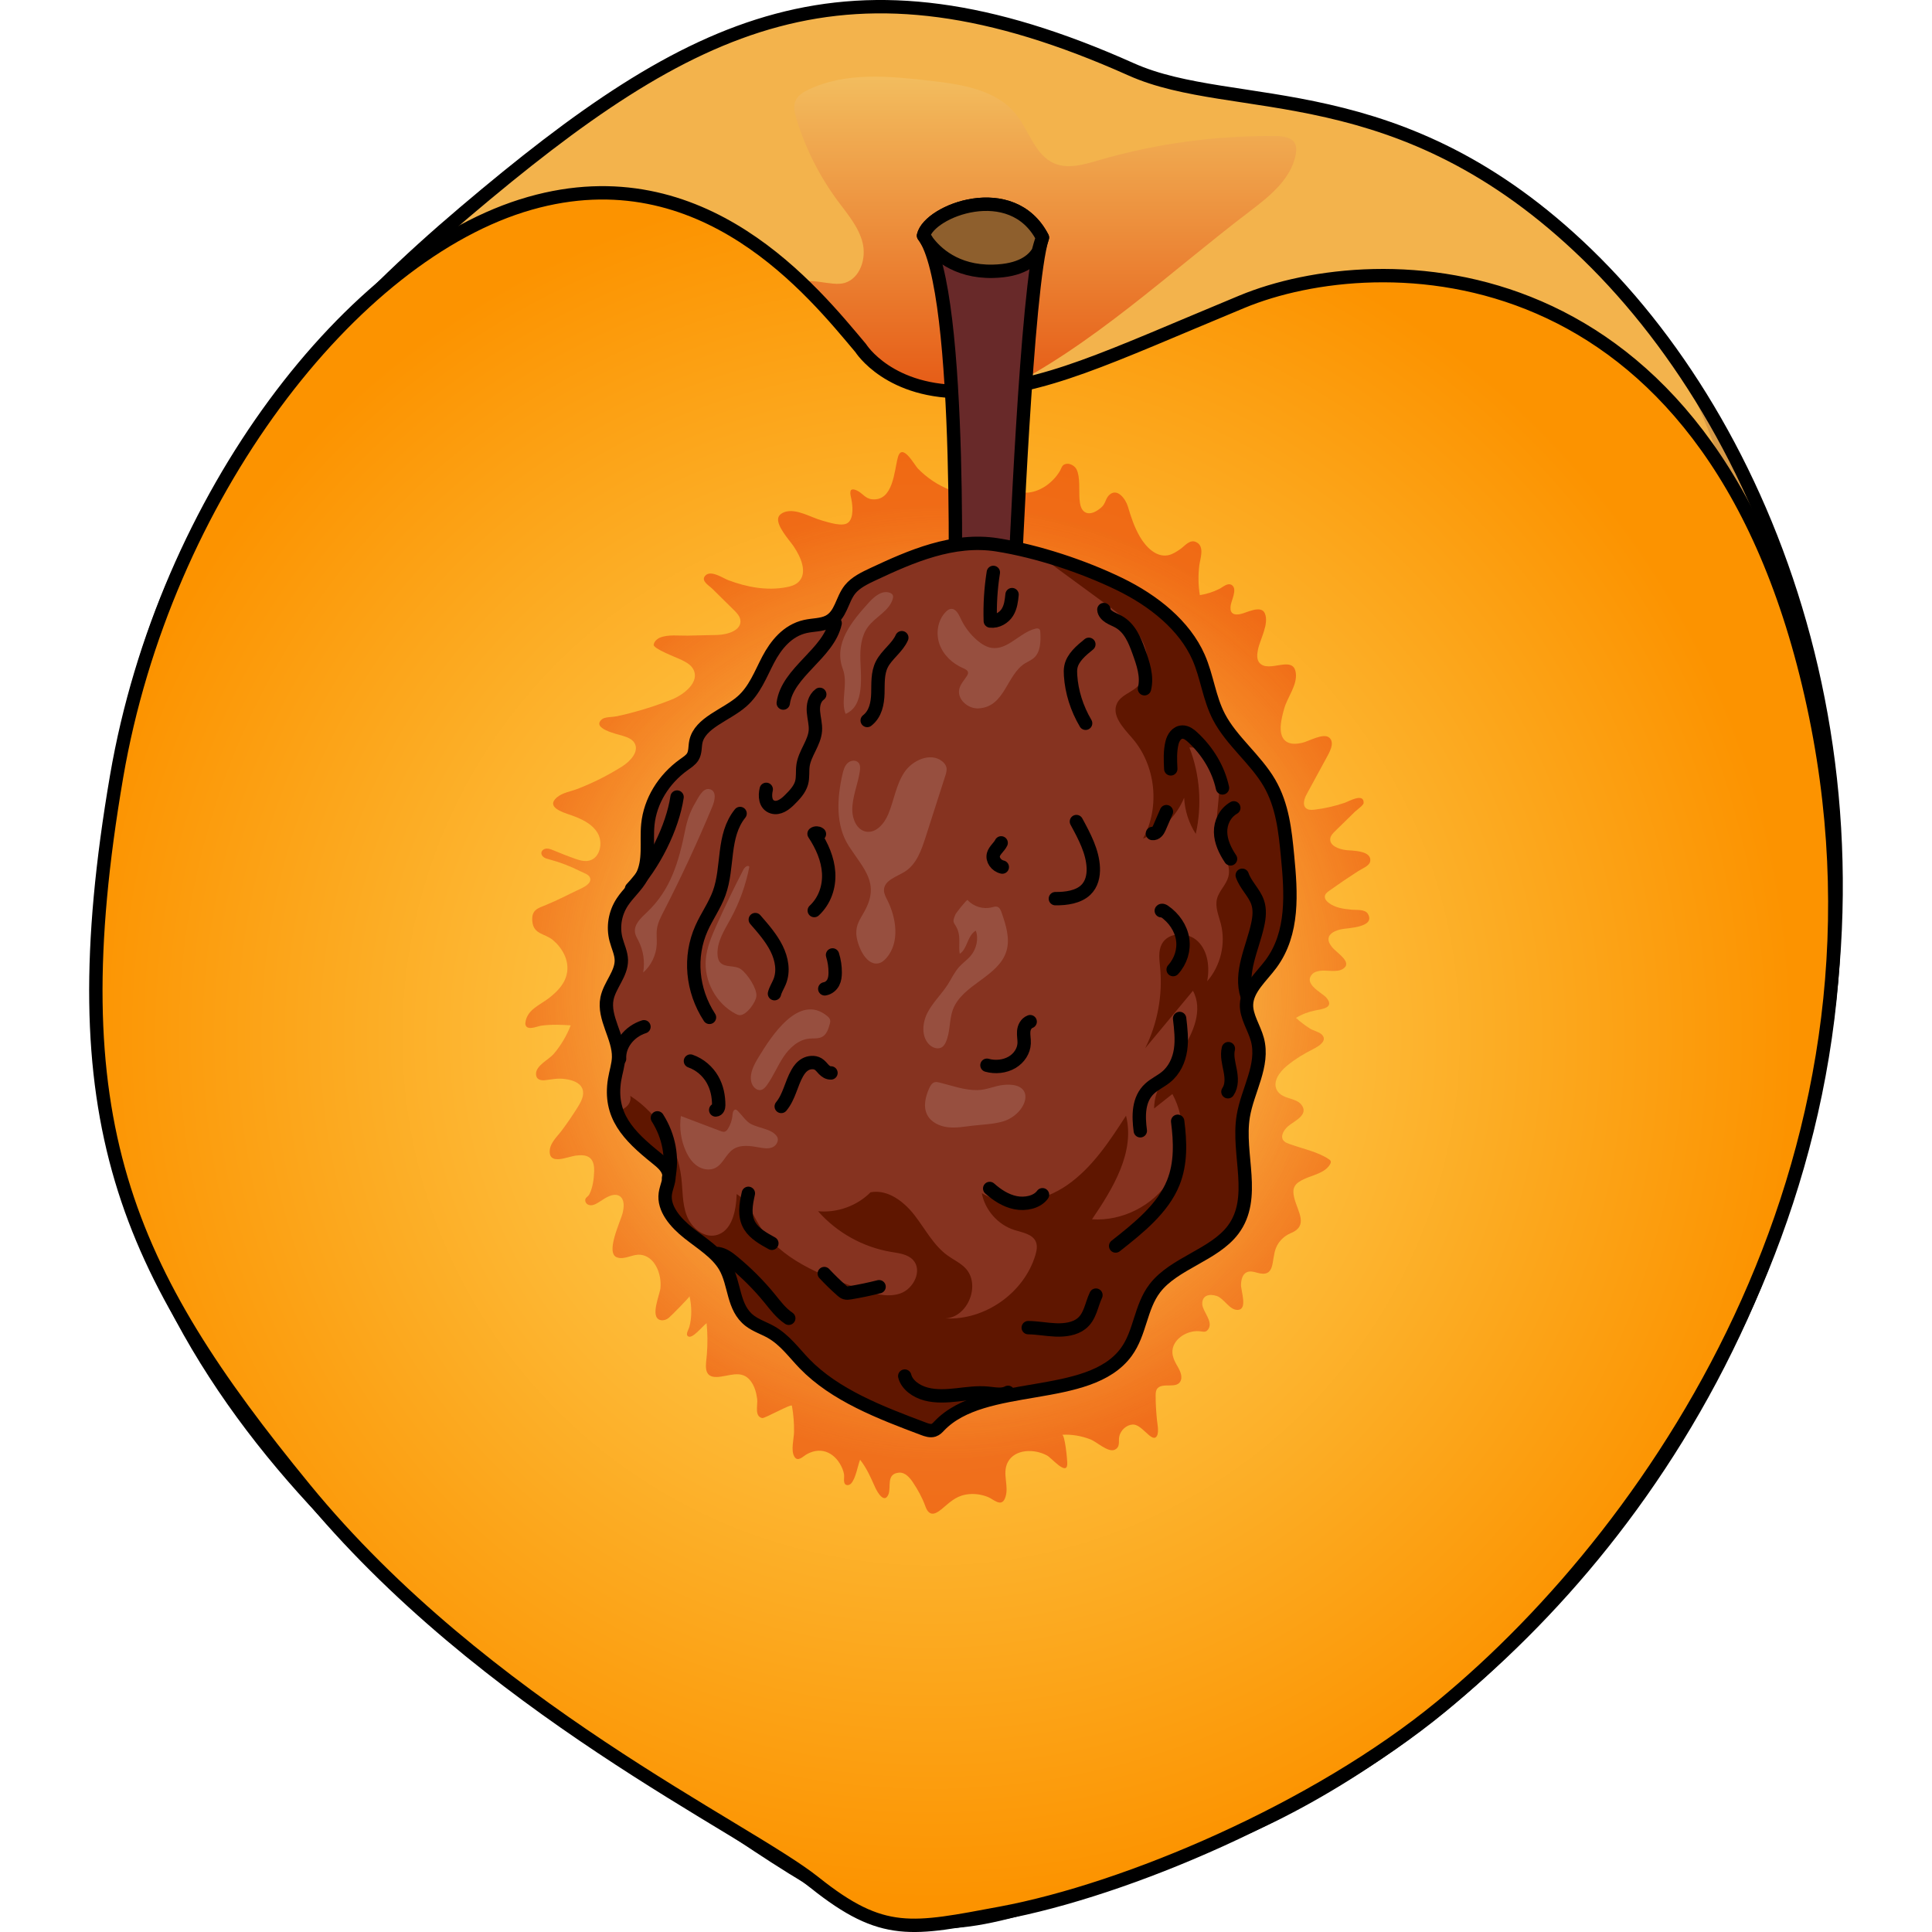 <?xml version="1.0" encoding="utf-8"?>
<!-- Created by: Science Figures, www.sciencefigures.org, Generator: Science Figures Editor -->
<svg version="1.1" id="Layer_1" xmlns="http://www.w3.org/2000/svg" xmlns:xlink="http://www.w3.org/1999/xlink" 
	 width="800px" height="800px" viewBox="0 0 131.159 144.496" enable-background="new 0 0 131.159 144.496"
	 xml:space="preserve">
<g>
	<g>
		<path fill="#F3B34C" d="M77.935,5.188c7.746,3.467,20.052,0.21,34.116,13.852s24.041,39.922,15.369,69.085
			s-30.734,44.962-43.507,49.629c-23.364,8.538-21.213,8.955-42.301-5.413c-12.785-8.711-39.947-26.472-40.704-56.047
			s10.041-45.908,27.173-60.427S56.671-4.33,77.935,5.188z"/>
		<linearGradient id="SVGID_1_" gradientUnits="userSpaceOnUse" x1="71.362" y1="3.245" x2="71.362" y2="30.469">
			<stop  offset="0" style="stop-color:#F4C766"/>
			<stop  offset="1" style="stop-color:#E55612"/>
		</linearGradient>
		<path fill="url(#SVGID_1_)" d="M56.501,21.161c1.168-0.348,1.64-1.842,1.341-3.023c-0.299-1.181-1.134-2.138-1.859-3.117
			c-1.366-1.847-2.414-3.929-3.083-6.127c-0.136-0.448-0.254-0.945-0.063-1.372c0.176-0.393,0.574-0.635,0.963-0.82
			c2.793-1.334,6.058-1.011,9.134-0.658c2.331,0.267,4.911,0.666,6.379,2.496c0.993,1.239,1.423,3.073,2.887,3.687
			c1.025,0.43,2.191,0.082,3.258-0.229c4.317-1.262,8.823-1.878,13.321-1.821c0.525,0.007,1.147,0.079,1.396,0.541
			c0.135,0.25,0.118,0.553,0.066,0.832c-0.339,1.818-1.92,3.103-3.394,4.221c-5.958,4.521-11.901,10.173-18.648,13.465
			c-5.856,2.857-10.12,1.246-14.059-3.824c-0.771-0.992-2.589-3.01-1.168-4.126C53.808,20.627,55.501,21.459,56.501,21.161z"/>
		
			<radialGradient id="SVGID_2_" cx="-286.901" cy="1714.811" r="155.06" gradientTransform="matrix(0.972 0.234 -0.234 0.972 759.631 -1587.526)" gradientUnits="userSpaceOnUse">
			<stop  offset="0.36" style="stop-color:#E53412;stop-opacity:0"/>
			<stop  offset="0.995" style="stop-color:#E32804"/>
		</radialGradient>
		<path fill="url(#SVGID_2_)" d="M41.613,132.342c21.088,14.368,18.937,13.951,42.302,5.413
			c12.772-4.667,34.835-20.466,43.506-49.63c3.473-11.679,3.949-22.892,2.376-33.019c-2.674,2.764-4.784,6.073-6.082,9.694
			c-1.22,3.404-2.29,7.629-5.752,8.672c-2.915,0.878-5.907-1.112-8.95-1.201c-4.091-0.12-7.821,3.196-11.874,2.628
			c-5.118-0.716-7.254-6.711-9.308-11.453c-3.017-6.964-9.406-13.671-16.942-12.765c-2.052,0.247-3.996,1.047-6.021,1.46
			c-4.696,0.957-9.797-0.315-13.494-3.366c-3.64-3.003-5.971-7.595-10.18-9.732c-5.852-2.971-12.85-0.129-18.77,2.702
			c-7.056,3.374-15.018,7.928-16.09,15.675c-0.5,3.616,0.664,7.41-0.426,10.894c-0.798,2.546-2.694,4.57-4.15,6.806
			c-0.306,0.469-0.568,0.963-0.835,1.455C1.847,105.98,28.869,123.659,41.613,132.342z"/>
		<path opacity="0.2" fill="#6C3B33" d="M118.869,27.163c0.303,0.507,13.777,27.787,5.911,45.718
			c-15.457,35.235-37.292,37.985-50.142,41.157c-12.85,3.172-19.064,8.37-24.018,6.532c-4.954-1.838-39.148-9.413-49.727-45.394
			c0.006,0.374,0.005,0.741,0.015,1.12c0.757,29.574,27.919,47.336,40.704,56.047c21.088,14.368,18.937,13.951,42.302,5.413
			c12.772-4.667,34.835-20.466,43.507-49.629C134.601,63.98,128.992,41.818,118.869,27.163z"/>
		<path fill="none" stroke="#000000" stroke-linecap="round" stroke-linejoin="round" stroke-miterlimit="10" d="M77.935,5.188
			c7.746,3.467,20.052,0.21,34.116,13.852s24.041,39.922,15.369,69.085s-30.734,44.962-43.507,49.629
			c-23.364,8.538-21.213,8.955-42.301-5.413c-12.785-8.711-39.947-26.472-40.704-56.047s10.041-45.908,27.173-60.427
			S56.671-4.33,77.935,5.188z"/>
	</g>
	
		<radialGradient id="SVGID_3_" cx="-287.662" cy="1782.295" r="64.629" gradientTransform="matrix(0.972 0.234 -0.234 0.972 759.631 -1587.526)" gradientUnits="userSpaceOnUse">
		<stop  offset="0.224" style="stop-color:#FDCC51"/>
		<stop  offset="1" style="stop-color:#FC9300"/>
	</radialGradient>
	<path fill="url(#SVGID_3_)" d="M57.703,26.031c0,0,2.14,3.438,7.954,3.25s10.408-2.504,20.567-6.717s34.875-4.441,42.563,29.412
		s-11.14,62.078-27.658,75.654c-9.422,7.743-23.545,13.706-32.925,15.455c-6.673,1.244-8.828,1.805-13.946-2.284
		s-24.72-13.078-38.133-29.454S-2.354,83.796,2.051,58.08c3.584-20.925,17.615-39.09,30.916-42.875
		C45.962,11.506,54.203,21.875,57.703,26.031z"/>
	<radialGradient id="SVGID_4_" cx="64.218" cy="73.514" r="35.876" gradientUnits="userSpaceOnUse">
		<stop  offset="0.36" style="stop-color:#E53412;stop-opacity:0"/>
		<stop  offset="0.995" style="stop-color:#E32804"/>
	</radialGradient>
	<path opacity="0.5" fill="url(#SVGID_4_)" d="M51.671,38.5c-0.057,0.056-0.101,0.123-0.125,0.201
		c-0.186,0.606,0.827,1.697,1.131,2.142c0.56,0.822,1.089,2.026,0.357,2.699c-0.245,0.225-0.581,0.32-0.907,0.38
		c-1.461,0.271-2.944-0.011-4.319-0.527c-0.408-0.153-1.328-0.801-1.736-0.332c-0.336,0.387,0.272,0.712,0.553,0.989
		c0.531,0.524,1.062,1.048,1.593,1.572c0.215,0.212,0.442,0.446,0.485,0.745c0.112,0.778-0.957,1.103-1.742,1.121
		c-0.745,0.017-1.491,0.034-2.236,0.05c-0.626,0.014-1.433-0.099-2.025,0.147c-0.229,0.095-0.433,0.284-0.479,0.527
		c-0.057,0.3,1.73,0.969,2.04,1.121c0.351,0.172,0.723,0.363,0.915,0.704c0.525,0.932-0.639,1.9-1.634,2.293
		c-0.871,0.344-1.761,0.642-2.663,0.891c-0.469,0.13-0.942,0.246-1.418,0.35c-0.256,0.056-0.876,0.045-1.077,0.199
		c-0.913,0.703,1.147,1.145,1.51,1.257c0.335,0.104,0.699,0.229,0.884,0.527c0.39,0.628-0.289,1.371-0.914,1.766
		c-1.049,0.663-2.163,1.223-3.32,1.673c-0.507,0.197-1.136,0.281-1.562,0.644c-0.847,0.722,0.424,1.11,1.004,1.31
		c0.789,0.272,1.616,0.636,2.042,1.354s0.188,1.862-0.622,2.063c-0.396,0.098-0.807-0.045-1.189-0.186
		c-0.514-0.178-1.015-0.39-1.519-0.593c-0.162-0.065-0.33-0.132-0.504-0.118s-0.353,0.133-0.372,0.306
		c-0.016,0.137,0.072,0.27,0.187,0.347s0.252,0.112,0.385,0.148c0.813,0.216,1.604,0.518,2.354,0.899
		c0.297,0.151,0.745,0.258,0.734,0.627c-0.01,0.322-0.486,0.562-0.728,0.675c-0.854,0.4-1.7,0.853-2.574,1.207
		c-0.637,0.258-1.113,0.372-1.034,1.233c0.091,0.991,0.933,0.886,1.549,1.406c0.682,0.577,1.188,1.465,1.055,2.382
		c-0.122,0.837-0.712,1.443-1.352,1.942c-0.688,0.536-1.626,0.858-1.766,1.81c-0.01,0.07-0.017,0.144,0.005,0.212
		c0.143,0.441,0.878,0.093,1.163,0.052c0.721-0.104,1.491-0.076,2.215-0.027c-0.298,0.778-0.733,1.502-1.271,2.138
		c-0.352,0.415-1.341,0.87-1.324,1.5c0.012,0.446,0.378,0.499,0.716,0.46c0.521-0.061,0.905-0.162,1.475-0.081
		c0.51,0.072,1.091,0.249,1.278,0.729c0.173,0.444-0.076,0.932-0.327,1.336c-0.373,0.6-0.771,1.184-1.191,1.752
		c-0.37,0.5-0.97,0.999-0.926,1.679c0.059,0.917,1.375,0.302,1.931,0.232c0.376-0.048,0.801-0.071,1.086,0.178
		c0.271,0.236,0.317,0.637,0.307,0.996c-0.017,0.559-0.105,1.222-0.363,1.727c-0.079,0.154-0.31,0.237-0.306,0.426
		c0.007,0.294,0.283,0.429,0.551,0.372c0.298-0.063,0.605-0.315,0.863-0.47c0.354-0.213,0.807-0.427,1.156-0.205
		c0.377,0.24,0.338,0.795,0.238,1.231c-0.148,0.647-1.337,3.037-0.422,3.358c0.547,0.192,1.156-0.248,1.719-0.202
		c1.081,0.087,1.624,1.41,1.522,2.49c-0.048,0.508-0.787,2.141-0.039,2.386c0.222,0.073,0.472-0.009,0.656-0.152
		c0.188-0.147,1.572-1.561,1.559-1.619c0.165,0.736,0.184,1.569-0.017,2.302c-0.05,0.181-0.286,0.527-0.116,0.68
		c0.319,0.288,1.125-0.784,1.409-0.968c0.076,0.773,0.082,1.553,0.02,2.328c-0.06,0.743-0.316,1.724,0.735,1.697
		c0.874-0.023,1.839-0.592,2.523,0.278c0.304,0.386,0.438,0.88,0.504,1.358c0.06,0.441-0.228,1.304,0.375,1.435
		c0.198,0.043,2.191-1.102,2.224-0.919c0.117,0.65,0.169,1.312,0.158,1.973c-0.009,0.507-0.253,1.353,0.022,1.826
		c0.253,0.434,0.644-0.007,0.896-0.153c0.393-0.227,0.822-0.343,1.275-0.255c0.533,0.104,0.959,0.482,1.233,0.937
		c0.144,0.238,0.268,0.521,0.313,0.798c0.033,0.201-0.065,0.595,0.089,0.743c0.117,0.113,0.325,0.068,0.436-0.052
		c0.351-0.376,0.492-1.301,0.675-1.782c0.503,0.639,0.797,1.331,1.127,2.065c0.171,0.381,0.69,1.257,0.994,0.526
		c0.224-0.539-0.198-1.536,0.789-1.623c0.439-0.039,0.79,0.348,1.035,0.714c0.374,0.558,0.713,1.17,0.94,1.804
		c0.247,0.691,0.631,0.686,1.187,0.232c0.602-0.492,1.037-0.971,1.852-1.114c0.554-0.097,1.129-0.021,1.648,0.188
		c0.398,0.161,0.976,0.773,1.259,0.111c0.37-0.863-0.243-1.855,0.221-2.725c0.52-0.975,1.965-1.02,2.935-0.492
		c0.33,0.179,1.437,1.502,1.507,0.68c0.024-0.282-0.174-2.244-0.385-2.231c0.731-0.043,1.469,0.086,2.149,0.356
		c0.45,0.179,1.289,0.98,1.778,0.765c0.458-0.201,0.269-0.655,0.353-1.009c0.107-0.451,0.516-0.848,0.995-0.878
		c0.664-0.041,1.359,1.248,1.735,0.949c0.282-0.225,0.121-0.954,0.092-1.235c-0.066-0.625-0.106-1.25-0.105-1.878
		c0.001-0.191,0.011-0.4,0.138-0.543c0.415-0.469,1.519,0.095,1.753-0.617c0.131-0.397-0.15-0.846-0.339-1.176
		c-0.149-0.261-0.275-0.545-0.297-0.845C80.95,100.229,82.031,99.5,83,99.559c0.314,0.019,0.493,0.137,0.689-0.131
		c0.418-0.571-0.409-1.331-0.438-1.878c-0.036-0.676,0.537-0.812,1.096-0.618c0.529,0.184,0.935,1.035,1.524,1.037
		c0.82,0.002,0.254-1.426,0.277-1.911c0.016-0.345,0.102-0.741,0.411-0.897c0.242-0.122,0.532-0.049,0.793,0.027
		c1.413,0.41,1.04-0.961,1.417-1.868c0.209-0.504,0.616-0.891,1.119-1.099c1.311-0.543,0.516-1.582,0.256-2.578
		c-0.075-0.287-0.13-0.604-0.004-0.873c0.13-0.278,0.421-0.439,0.697-0.573c0.637-0.308,1.607-0.46,1.974-1.128
		c0.039-0.071,0.072-0.156,0.042-0.232c-0.02-0.052-0.066-0.089-0.111-0.121c-0.823-0.576-2.068-0.819-3.006-1.169
		c-0.155-0.058-0.319-0.122-0.419-0.254c-0.246-0.322,0.035-0.779,0.337-1.05c0.422-0.379,1.621-0.851,1.004-1.628
		c-0.435-0.548-1.429-0.374-1.823-1.079c-0.349-0.624,0.193-1.368,0.745-1.823c0.618-0.509,1.289-0.91,2-1.27
		c0.453-0.229,1.055-0.635,0.598-1.08c-0.183-0.178-0.653-0.293-0.884-0.442c-0.366-0.236-0.713-0.5-1.036-0.791
		c0.441-0.27,0.931-0.457,1.438-0.558c0.475-0.095,1.483-0.191,0.843-0.947c-0.329-0.389-1.795-1.04-1.034-1.797
		c0.145-0.144,0.359-0.19,0.561-0.22c0.504-0.074,1.269,0.155,1.727-0.158c0.724-0.494-0.52-1.203-0.839-1.619
		c-0.139-0.181-0.277-0.388-0.262-0.616c0.028-0.435,0.55-0.629,0.976-0.72c0.444-0.094,2.555-0.124,1.974-1.142
		c-0.209-0.366-0.863-0.283-1.215-0.316c-0.611-0.058-1.261-0.139-1.754-0.539c-0.144-0.116-0.277-0.281-0.255-0.465
		c0.021-0.181,0.182-0.309,0.33-0.414c0.716-0.511,1.445-1.005,2.185-1.481c0.245-0.157,0.802-0.37,0.87-0.693
		c0.174-0.833-1.301-0.817-1.755-0.861c-0.571-0.055-1.328-0.34-1.219-0.903c0.04-0.204,0.196-0.363,0.344-0.508
		c0.502-0.491,1.003-0.982,1.505-1.473c0.12-0.117,0.635-0.475,0.641-0.645c0.028-0.791-1.138-0.106-1.411-0.014
		c-0.733,0.249-1.491,0.423-2.26,0.514c-0.217,0.026-0.461,0.037-0.63-0.102c-0.3-0.247-0.136-0.728,0.049-1.069
		c0.487-0.896,0.975-1.791,1.462-2.687c0.212-0.39,0.654-1.123,0.237-1.514c-0.439-0.412-1.579,0.282-2.069,0.38
		c-0.352,0.07-0.732,0.116-1.055-0.04c-0.867-0.418-0.45-1.863-0.258-2.545c0.237-0.841,0.986-1.739,0.861-2.654
		c-0.188-1.372-1.993,0.042-2.704-0.736c-0.235-0.257-0.195-0.656-0.126-0.998c0.158-0.783,0.849-1.932,0.516-2.717
		c-0.28-0.658-1.384-0.031-1.84,0.056c-0.214,0.041-0.468,0.058-0.617-0.101c-0.13-0.139-0.122-0.354-0.098-0.543
		c0.049-0.382,0.506-1.209,0.106-1.512c-0.312-0.236-0.684,0.136-0.948,0.268c-0.459,0.23-0.958,0.389-1.464,0.471
		c-0.121-0.735-0.133-1.487-0.041-2.225c0.064-0.513,0.418-1.415-0.219-1.736c-0.497-0.25-0.86,0.286-1.222,0.531
		c-0.281,0.19-0.572,0.383-0.905,0.446c-0.874,0.166-1.639-0.605-2.089-1.372c-0.426-0.727-0.671-1.485-0.911-2.286
		c-0.159-0.529-0.787-1.428-1.398-0.842c-0.283,0.271-0.254,0.642-0.592,0.93c-0.308,0.263-0.799,0.583-1.208,0.35
		c-0.319-0.182-0.385-0.606-0.415-0.973c-0.052-0.634,0.066-1.651-0.222-2.231c-0.117-0.236-0.449-0.443-0.719-0.416
		c-0.398,0.041-0.372,0.289-0.548,0.575c-0.492,0.803-1.368,1.47-2.316,1.576c-0.28,0.031-0.593,0.004-0.794-0.195
		c-0.319-0.315-0.429-1.183-0.615-1.603c-0.107-0.241-0.23-0.5-0.467-0.616c-0.932-0.456-1.954,2.096-2.836,2.358
		c-0.371,0.11-0.771,0.005-1.134-0.131c-0.923-0.347-1.76-0.91-2.446-1.617c-0.248-0.256-1.175-1.99-1.492-0.817
		c-0.275,1.02-0.342,3.267-1.915,3.126c-0.53-0.047-0.716-0.463-1.15-0.66c-0.67-0.304-0.478,0.317-0.409,0.657
		c0.095,0.475,0.181,1.341-0.21,1.72c-0.404,0.391-1.518-0.006-1.957-0.122c-0.856-0.227-1.937-0.936-2.816-0.646
		C51.897,38.34,51.766,38.406,51.671,38.5z"/>
	<path fill="none" stroke="#000000" stroke-linecap="round" stroke-linejoin="round" stroke-miterlimit="10" d="M57.703,26.031
		c0,0,2.14,3.438,7.954,3.25s10.408-2.504,20.567-6.717s34.875-4.441,42.563,29.412s-11.14,62.078-27.658,75.654
		c-9.422,7.743-23.545,13.706-32.925,15.455c-6.673,1.244-8.828,1.805-13.946-2.284s-24.72-13.078-38.133-29.454
		S-2.354,83.796,2.051,58.08c3.584-20.925,17.615-39.09,30.916-42.875C45.962,11.506,54.203,21.875,57.703,26.031z"/>
	<g>
		<path fill="#682929" d="M69.225,43.46c0,0,0.894-22.204,2.07-25.695c-2.277-4.396-8.46-2.008-8.893-0.146
			c3.055,4.01,2.307,29.833,2.307,29.833L69.225,43.46z"/>
		<path fill="none" stroke="#000000" stroke-linecap="round" stroke-linejoin="round" stroke-miterlimit="10" d="M69.225,43.46
			c0,0,0.894-22.204,2.07-25.695c-2.277-4.396-8.46-2.008-8.893-0.146c3.055,4.01,2.307,29.833,2.307,29.833L69.225,43.46z"/>
		<path fill="#8E5F2D" stroke="#000000" stroke-linecap="round" stroke-linejoin="round" stroke-miterlimit="10" d="M67.602,20.29
			c2.077-0.047,2.983-0.797,3.381-1.466c0.098-0.369,0.201-0.727,0.312-1.058c-2.277-4.396-8.46-2.008-8.893-0.145
			c0.108,0.14,0.201,0.303,0.301,0.456C63.287,18.855,64.779,20.356,67.602,20.29z"/>
	</g>
	<g>
		<path fill="#863320" d="M58.658,42.928c-0.651,0.305-1.325,0.627-1.748,1.149c-0.627,0.776-0.669,1.944-1.618,2.421
			c-0.51,0.256-1.148,0.229-1.723,0.356c-1.349,0.298-2.215,1.399-2.787,2.488c-0.572,1.089-1,2.28-1.972,3.128
			c-1.174,1.023-3.136,1.579-3.435,3.006c-0.079,0.379-0.026,0.792-0.236,1.129c-0.149,0.239-0.41,0.406-0.652,0.579
			c-1.538,1.101-2.53,2.745-2.703,4.479c-0.131,1.314,0.175,2.717-0.458,3.907c-0.37,0.696-1.029,1.243-1.462,1.91
			c-0.54,0.831-0.707,1.844-0.459,2.789c0.134,0.513,0.386,1.012,0.397,1.535c0.021,1.021-0.869,1.873-1.073,2.874
			c-0.297,1.46,0.901,2.901,0.867,4.388c-0.013,0.572-0.209,1.125-0.3,1.69c-0.429,2.665,1.007,4.158,3.126,5.858
			c0.387,0.311,0.795,0.65,0.911,1.091c0.137,0.522-0.169,1.037-0.242,1.564c-0.156,1.122,0.751,2.17,1.733,2.949
			c0.982,0.779,2.127,1.471,2.726,2.495c0.774,1.323,0.566,3.085,1.858,4.07c0.468,0.357,1.069,0.55,1.591,0.845
			c1.038,0.588,1.703,1.541,2.499,2.363c2.276,2.351,5.652,3.651,8.9,4.87c0.244,0.092,0.519,0.184,0.763,0.105
			c0.179-0.058,0.301-0.196,0.422-0.323c3.328-3.49,11.176-1.698,13.98-5.519c1.061-1.447,1.05-3.357,2.148-4.783
			c1.436-1.866,4.433-2.484,5.844-4.364c1.799-2.397,0.292-5.645,0.761-8.495c0.318-1.933,1.57-3.804,1.059-5.725
			c-0.237-0.892-0.849-1.733-0.815-2.641c0.044-1.165,1.112-2.053,1.831-3.025c1.713-2.314,1.504-5.307,1.236-8.081
			c-0.179-1.858-0.376-3.771-1.353-5.453c-1.024-1.761-2.832-3.138-3.77-4.932c-0.743-1.421-0.889-3.009-1.529-4.464
			c-1.045-2.376-3.352-4.237-5.93-5.487c-2.689-1.304-6.105-2.443-9.132-2.924C64.603,40.226,61.424,41.633,58.658,42.928z"/>
		<path fill="#5F1600" d="M85.555,91.978c1.799-2.397,0.292-5.645,0.761-8.495c0.318-1.933,1.569-3.804,1.059-5.725
			c-0.237-0.892-0.849-1.733-0.815-2.641c0.044-1.165,1.112-2.053,1.831-3.025c1.713-2.314,1.504-5.307,1.236-8.081
			c-0.179-1.859-0.376-3.771-1.353-5.453c-1.023-1.761-2.833-3.138-3.77-4.932c-0.743-1.421-0.889-3.009-1.529-4.464
			c-1.045-2.376-3.352-4.237-5.929-5.487c-1.695-0.822-3.68-1.556-5.673-2.123c0.327,0.443,0.791,0.792,1.242,1.122
			c1.136,0.832,2.272,1.663,3.408,2.495c1.042,0.763,2.12,1.566,2.721,2.71c0.6,1.144,0.563,2.734-0.435,3.553
			c-0.478,0.392-1.148,0.6-1.425,1.153c-0.455,0.91,0.463,1.857,1.13,2.625c1.758,2.022,2.096,5.158,0.809,7.508
			c1.374-0.558,2.507-1.684,3.072-3.055c0.047,0.955,0.349,1.897,0.868,2.701c0.483-2.138,0.316-4.418-0.475-6.461
			c1.37-0.068,2.21,1.556,2.225,2.928c0.015,1.372-0.417,2.781-0.011,4.091c0.278,0.894,0.94,1.763,0.695,2.666
			c-0.162,0.597-0.697,1.042-0.846,1.643c-0.153,0.618,0.132,1.246,0.289,1.863c0.38,1.481-0.014,3.138-1.019,4.291
			c0.188-1.039,0.063-2.22-0.684-2.966c-0.747-0.746-2.226-0.742-2.715,0.193c-0.276,0.528-0.179,1.163-0.123,1.756
			c0.197,2.061-0.195,4.175-1.117,6.029c1.191-1.432,2.381-2.865,3.571-4.297c0.773,1.414,0.034,3.17-0.87,4.505
			s-2.024,2.687-2.036,4.298c0.456-0.361,0.913-0.722,1.369-1.083c1.078,1.987,0.983,4.558-0.237,6.461
			c-1.221,1.903-3.517,3.061-5.773,2.911c1.574-2.322,3.223-5.027,2.542-7.749c-1.233,1.91-2.513,3.869-4.375,5.172
			c-1.863,1.304-4.474,1.807-6.411,0.618c0.234,1.269,1.209,2.372,2.44,2.76c0.605,0.191,1.362,0.301,1.605,0.887
			c0.129,0.312,0.058,0.669-0.039,0.993c-0.852,2.835-3.786,4.894-6.742,4.731c1.711-0.069,2.693-2.57,1.485-3.784
			c-0.378-0.38-0.879-0.61-1.313-0.925c-1.055-0.764-1.668-1.978-2.466-3.007c-0.798-1.029-2.009-1.955-3.29-1.717
			c-1.014,1.019-2.495,1.553-3.926,1.417c1.402,1.597,3.365,2.69,5.46,3.042c0.584,0.098,1.23,0.166,1.637,0.595
			c0.734,0.774,0.058,2.171-0.952,2.514c-1.01,0.342-2.109-0.016-3.114-0.372c-2.827-1.002-5.871-2.174-7.433-4.735
			c-0.505-0.827-0.867-1.81-1.685-2.329c-0.041,1.246-0.348,2.816-1.566,3.083c-0.931,0.204-1.83-0.583-2.17-1.473
			c-0.34-0.891-0.294-1.875-0.404-2.822c-0.288-2.472-1.729-4.784-3.821-6.132c0.136,0.581-0.402,1.043-0.996,1.143
			c0.461,1.345,1.55,2.388,2.954,3.513c0.387,0.311,0.795,0.65,0.911,1.091c0.138,0.522-0.169,1.037-0.242,1.564
			c-0.156,1.122,0.751,2.17,1.733,2.949c0.982,0.779,2.127,1.471,2.725,2.495c0.774,1.323,0.566,3.085,1.858,4.07
			c0.468,0.357,1.069,0.55,1.591,0.845c1.038,0.587,1.703,1.541,2.499,2.363c2.276,2.35,5.652,3.651,8.9,4.87
			c0.243,0.092,0.519,0.185,0.763,0.106c0.179-0.058,0.301-0.196,0.422-0.323c3.328-3.49,11.176-1.698,13.98-5.519
			c1.062-1.447,1.05-3.357,2.148-4.783C81.146,94.477,84.144,93.858,85.555,91.978z"/>
		<path fill="none" stroke="#000000" stroke-linecap="round" stroke-linejoin="round" stroke-miterlimit="10" d="M58.658,42.928
			c-0.651,0.305-1.325,0.627-1.748,1.149c-0.627,0.776-0.669,1.944-1.618,2.421c-0.51,0.256-1.148,0.229-1.723,0.356
			c-1.349,0.298-2.215,1.399-2.787,2.488c-0.572,1.089-1,2.28-1.972,3.128c-1.174,1.023-3.136,1.579-3.435,3.006
			c-0.079,0.379-0.026,0.792-0.236,1.129c-0.149,0.239-0.41,0.406-0.652,0.579c-1.538,1.101-2.53,2.745-2.703,4.479
			c-0.131,1.314,0.175,2.717-0.458,3.907c-0.37,0.696-1.029,1.243-1.462,1.91c-0.54,0.831-0.707,1.844-0.459,2.789
			c0.134,0.513,0.386,1.012,0.397,1.535c0.021,1.021-0.869,1.873-1.073,2.874c-0.297,1.46,0.901,2.901,0.867,4.388
			c-0.013,0.572-0.209,1.125-0.3,1.69c-0.429,2.665,1.007,4.158,3.126,5.858c0.387,0.311,0.795,0.65,0.911,1.091
			c0.137,0.522-0.169,1.037-0.242,1.564c-0.156,1.122,0.751,2.17,1.733,2.949c0.982,0.779,2.127,1.471,2.726,2.495
			c0.774,1.323,0.566,3.085,1.858,4.07c0.468,0.357,1.069,0.55,1.591,0.845c1.038,0.588,1.703,1.541,2.499,2.363
			c2.276,2.351,5.652,3.651,8.9,4.87c0.244,0.092,0.519,0.184,0.763,0.105c0.179-0.058,0.301-0.196,0.422-0.323
			c3.328-3.49,11.176-1.698,13.98-5.519c1.061-1.447,1.05-3.357,2.148-4.783c1.436-1.866,4.433-2.484,5.844-4.364
			c1.799-2.397,0.292-5.645,0.761-8.495c0.318-1.933,1.57-3.804,1.059-5.725c-0.237-0.892-0.849-1.733-0.815-2.641
			c0.044-1.165,1.112-2.053,1.831-3.025c1.713-2.314,1.504-5.307,1.236-8.081c-0.179-1.858-0.376-3.771-1.353-5.453
			c-1.024-1.761-2.832-3.138-3.77-4.932c-0.743-1.421-0.889-3.009-1.529-4.464c-1.045-2.376-3.352-4.237-5.93-5.487
			c-2.689-1.304-6.105-2.443-9.132-2.924C64.603,40.226,61.424,41.633,58.658,42.928z"/>
		<path fill="none" stroke="#000000" stroke-linecap="round" stroke-linejoin="round" stroke-miterlimit="10" d="M76.772,93.19
			c1.739-1.368,3.539-2.815,4.312-4.741c0.582-1.45,0.524-3.045,0.326-4.588"/>
		<path fill="none" stroke="#000000" stroke-linecap="round" stroke-linejoin="round" stroke-miterlimit="10" d="M86.602,74.494
			c-0.567-1.763,0.401-3.548,0.791-5.324c0.123-0.562,0.187-1.153-0.009-1.706c-0.252-0.711-0.905-1.288-1.144-2.002"/>
		<path fill="none" stroke="#000000" stroke-linecap="round" stroke-linejoin="round" stroke-miterlimit="10" d="M84.762,58.928
			c-0.305-1.41-1.096-2.75-2.247-3.804c-0.201-0.184-0.445-0.372-0.734-0.373c-0.444-0.001-0.7,0.422-0.792,0.794
			c-0.158,0.639-0.127,1.304-0.095,1.96"/>
		<path fill="none" stroke="#000000" stroke-linecap="round" stroke-linejoin="round" stroke-miterlimit="10" d="M55.792,46.609
			c-0.505,2.284-3.562,3.661-3.88,5.974"/>
		<path fill="none" stroke="#000000" stroke-linecap="round" stroke-linejoin="round" stroke-miterlimit="10" d="M58.19,53.886
			c0.629-0.488,0.776-1.287,0.798-2.025c0.021-0.738-0.04-1.508,0.299-2.178c0.369-0.728,1.168-1.245,1.492-1.99"/>
		<path fill="none" stroke="#000000" stroke-linecap="round" stroke-linejoin="round" stroke-miterlimit="10" d="M67.624,42.811
			c-0.191,1.201-0.267,2.418-0.227,3.635c0.529,0.064,1.03-0.251,1.279-0.65c0.249-0.399,0.301-0.869,0.348-1.324"/>
		<path fill="none" stroke="#000000" stroke-linecap="round" stroke-linejoin="round" stroke-miterlimit="10" d="M50.639,59.036
			c-0.118,0.489-0.085,1.148,0.467,1.322c0.476,0.15,0.937-0.197,1.262-0.519c0.386-0.381,0.773-0.788,0.913-1.283
			c0.121-0.427,0.046-0.881,0.112-1.319c0.134-0.902,0.852-1.678,0.921-2.588c0.036-0.472-0.108-0.944-0.145-1.418
			c-0.037-0.474,0.061-0.995,0.473-1.3"/>
		<path fill="none" stroke="#000000" stroke-linecap="round" stroke-linejoin="round" stroke-miterlimit="10" d="M40.566,66.466
			c1.663-1.762,3.063-4.581,3.404-6.854"/>
		<path fill="none" stroke="#000000" stroke-linecap="round" stroke-linejoin="round" stroke-miterlimit="10" d="M48.683,60.843
			c-1.348,1.677-0.854,4-1.563,5.956c-0.331,0.914-0.923,1.736-1.322,2.629c-0.949,2.124-0.724,4.636,0.596,6.662"/>
		<path fill="none" stroke="#000000" stroke-linecap="round" stroke-linejoin="round" stroke-miterlimit="10" d="M54.616,62.374
			c-0.104-0.093-0.292-0.1-0.4-0.015c0.595,0.9,1.03,1.896,1.091,2.92c0.061,1.024-0.28,2.079-1.076,2.822"/>
		<path fill="none" stroke="#000000" stroke-linecap="round" stroke-linejoin="round" stroke-miterlimit="10" d="M51.761,82.752
			c0.605-0.734,0.736-1.686,1.198-2.496c0.145-0.254,0.331-0.501,0.608-0.654c0.277-0.153,0.661-0.19,0.941-0.03
			c0.18,0.103,0.294,0.269,0.432,0.412s0.329,0.275,0.541,0.261"/>
		<path fill="none" stroke="#000000" stroke-linecap="round" stroke-linejoin="round" stroke-miterlimit="10" d="M51.255,74.318
			c0.078-0.312,0.266-0.592,0.387-0.892c0.322-0.793,0.163-1.694-0.227-2.481c-0.39-0.787-0.995-1.482-1.594-2.168"/>
		<path fill="none" stroke="#000000" stroke-linecap="round" stroke-linejoin="round" stroke-miterlimit="10" d="M55.598,71.421
			c0.135,0.434,0.202,0.883,0.198,1.329c-0.002,0.252-0.029,0.509-0.148,0.736c-0.119,0.227-0.345,0.423-0.631,0.471"/>
		<path fill="none" stroke="#000000" stroke-linecap="round" stroke-linejoin="round" stroke-miterlimit="10" d="M44.97,79.358
			c0.72,0.251,1.296,0.77,1.642,1.37s0.475,1.275,0.472,1.938c-0.001,0.149-0.053,0.34-0.225,0.35"/>
		<path fill="none" stroke="#000000" stroke-linecap="round" stroke-linejoin="round" stroke-miterlimit="10" d="M43.333,88.097
			c0.336-1.506,0.036-3.125-0.834-4.492"/>
		<path fill="none" stroke="#000000" stroke-linecap="round" stroke-linejoin="round" stroke-miterlimit="10" d="M39.669,79.19
			c-0.058-1.033,0.711-2.042,1.825-2.398"/>
		<path fill="none" stroke="#000000" stroke-linecap="round" stroke-linejoin="round" stroke-miterlimit="10" d="M67.147,79.67
			c0.628,0.18,1.343,0.097,1.879-0.219c0.535-0.315,0.879-0.856,0.903-1.42c0.013-0.297-0.058-0.595-0.034-0.891
			c0.024-0.296,0.172-0.61,0.484-0.729"/>
		<path fill="none" stroke="#000000" stroke-linecap="round" stroke-linejoin="round" stroke-miterlimit="10" d="M81.556,76.173
			c0.091,0.777,0.183,1.563,0.07,2.333c-0.113,0.77-0.45,1.536-1.102,2.061c-0.377,0.304-0.846,0.518-1.2,0.842
			c-0.876,0.801-0.856,2.053-0.708,3.163"/>
		<path fill="none" stroke="#000000" stroke-linecap="round" stroke-linejoin="round" stroke-miterlimit="10" d="M85.169,81.653
			c0.316-0.467,0.271-1.055,0.167-1.596c-0.105-0.541-0.26-1.095-0.135-1.628"/>
		<path fill="none" stroke="#000000" stroke-linecap="round" stroke-linejoin="round" stroke-miterlimit="10" d="M80.185,68.114
			c0.044-0.054,0.143-0.017,0.205,0.025c0.752,0.512,1.263,1.282,1.39,2.092c0.126,0.81-0.134,1.651-0.707,2.286"/>
		<path fill="none" stroke="#000000" stroke-linecap="round" stroke-linejoin="round" stroke-miterlimit="10" d="M85.609,60.42
			c-0.67,0.386-1.002,1.111-0.989,1.814c0.013,0.703,0.331,1.386,0.744,2.002"/>
		<path fill="none" stroke="#000000" stroke-linecap="round" stroke-linejoin="round" stroke-miterlimit="10" d="M78.928,51.512
			c0.232-0.928-0.104-1.896-0.437-2.814c-0.301-0.832-0.663-1.735-1.519-2.209c-0.221-0.122-0.466-0.21-0.677-0.344
			s-0.394-0.331-0.403-0.554"/>
		<path fill="none" stroke="#000000" stroke-linecap="round" stroke-linejoin="round" stroke-miterlimit="10" d="M71.3,89.356
			c-0.399,0.552-1.271,0.744-2.02,0.593c-0.749-0.152-1.388-0.584-1.928-1.062"/>
		<path fill="none" stroke="#000000" stroke-linecap="round" stroke-linejoin="round" stroke-miterlimit="10" d="M73.838,61.445
			c0.6,1.105,1.212,2.248,1.262,3.456c0.025,0.599-0.11,1.233-0.574,1.669c-0.549,0.516-1.438,0.651-2.262,0.641"/>
		<path fill="none" stroke="#000000" stroke-linecap="round" stroke-linejoin="round" stroke-miterlimit="10" d="M68.209,63.039
			c-0.149,0.307-0.479,0.537-0.575,0.86c-0.116,0.391,0.201,0.847,0.66,0.95"/>
		<path fill="none" stroke="#000000" stroke-linecap="round" stroke-linejoin="round" stroke-miterlimit="10" d="M80.569,60.703
			c-0.175,0.403-0.349,0.806-0.524,1.209c-0.091,0.211-0.261,0.464-0.523,0.426"/>
		<path fill="none" stroke="#000000" stroke-linecap="round" stroke-linejoin="round" stroke-miterlimit="10" d="M74.768,48.189
			c-0.588,0.475-1.206,0.998-1.345,1.688c-0.042,0.209-0.037,0.425-0.023,0.638c0.081,1.236,0.468,2.464,1.126,3.579"/>
		<path fill="none" stroke="#000000" stroke-linecap="round" stroke-linejoin="round" stroke-miterlimit="10" d="M54.981,95.251
			c0.412,0.442,0.848,0.867,1.308,1.272c0.075,0.067,0.155,0.135,0.256,0.166c0.118,0.037,0.246,0.018,0.367-0.002
			c0.731-0.12,1.454-0.271,2.166-0.452"/>
		<path fill="none" stroke="#000000" stroke-linecap="round" stroke-linejoin="round" stroke-miterlimit="10" d="M68.722,104.134
			c-0.431,0.24-1.003,0.114-1.521,0.065c-0.77-0.074-1.539,0.041-2.303,0.125s-1.556,0.135-2.301-0.061
			c-0.745-0.196-1.437-0.69-1.599-1.345"/>
		<path fill="none" stroke="#000000" stroke-linecap="round" stroke-linejoin="round" stroke-miterlimit="10" d="M75.298,96.863
			c-0.348,0.729-0.418,1.611-1.094,2.14c-0.501,0.392-1.232,0.491-1.917,0.464c-0.686-0.027-1.366-0.163-2.052-0.171"/>
		<path fill="none" stroke="#000000" stroke-linecap="round" stroke-linejoin="round" stroke-miterlimit="10" d="M47.035,93.756
			c0.431,0.067,0.785,0.333,1.104,0.595c1.026,0.844,1.955,1.776,2.769,2.776c0.425,0.523,0.83,1.075,1.415,1.467"/>
		<path fill="none" stroke="#000000" stroke-linecap="round" stroke-linejoin="round" stroke-miterlimit="10" d="M51.06,92.988
			c-0.632-0.347-1.292-0.72-1.645-1.289c-0.462-0.743-0.293-1.634-0.113-2.448"/>
	</g>
	<path fill="#974F3F" d="M58.998,72.055c0.252-0.039,0.463-0.213,0.63-0.406c1.005-1.159,0.756-2.964,0.066-4.334
		c-0.12-0.238-0.255-0.485-0.249-0.752c0.018-0.735,0.955-0.987,1.575-1.382c0.855-0.544,1.222-1.586,1.532-2.551
		c0.492-1.533,0.985-3.066,1.477-4.599c0.067-0.209,0.135-0.431,0.084-0.645c-0.044-0.181-0.17-0.333-0.316-0.449
		c-0.872-0.691-2.23-0.087-2.841,0.843c-0.611,0.93-0.761,2.081-1.188,3.108c-0.296,0.711-0.923,1.456-1.678,1.307
		c-0.677-0.134-1.012-0.926-1.016-1.616c-0.005-0.991,0.425-1.929,0.567-2.91c0.031-0.211,0.041-0.448-0.092-0.615
		c-0.194-0.243-0.603-0.193-0.828,0.021c-0.225,0.214-0.311,0.533-0.381,0.836c-0.412,1.802-0.526,3.824,0.481,5.375
		c1.12,1.725,2.326,2.768,1.173,4.862c-0.322,0.586-0.653,1.001-0.618,1.707C57.415,70.6,58.027,72.207,58.998,72.055z"/>
	<path fill="#974F3F" d="M66.517,52.981c-0.789,0.043-1.619-0.681-1.439-1.451c0.087-0.372,0.37-0.66,0.573-0.983
		c0.045-0.072,0.087-0.151,0.082-0.236c-0.011-0.176-0.205-0.269-0.367-0.338c-0.795-0.339-1.48-0.979-1.769-1.793
		c-0.289-0.814-0.135-1.796,0.468-2.415c0.102-0.105,0.225-0.203,0.37-0.223c0.365-0.05,0.589,0.373,0.742,0.708
		c0.294,0.642,0.732,1.217,1.274,1.67c0.304,0.254,0.653,0.476,1.044,0.535c1.198,0.182,2.088-1.136,3.263-1.433
		c0.108-0.027,0.24-0.04,0.316,0.043c0.053,0.057,0.06,0.142,0.064,0.22c0.036,0.692,0.029,1.491-0.501,1.939
		c-0.188,0.159-0.422,0.252-0.631,0.38C68.594,50.471,68.51,52.872,66.517,52.981z"/>
	<path fill="#974F3F" d="M65.697,67.314c0.442,0.491,1.164,0.71,1.804,0.548c0.14-0.035,0.288-0.088,0.425-0.04
		c0.176,0.061,0.258,0.259,0.318,0.435c0.321,0.928,0.644,1.933,0.361,2.873c-0.58,1.926-3.298,2.489-4.003,4.373
		c-0.296,0.792-0.18,1.704-0.545,2.466c-0.062,0.129-0.14,0.255-0.256,0.338c-0.298,0.213-0.732,0.063-0.986-0.199
		c-0.595-0.613-0.5-1.638-0.102-2.394s1.038-1.356,1.5-2.076c0.287-0.447,0.507-0.942,0.865-1.335
		c0.27-0.296,0.611-0.524,0.866-0.834c0.414-0.502,0.596-1.255,0.368-1.867c-0.642,0.384-0.608,1.331-1.198,1.737
		c-0.11-0.568,0.066-1.178-0.141-1.748c-0.24-0.661-0.491-0.474-0.19-1.188C64.838,68.272,65.643,67.255,65.697,67.314z"/>
	<path fill="#974F3F" d="M50.082,79.041c-0.349,0.573-0.712,1.225-0.56,1.879c0.08,0.343,0.395,0.684,0.736,0.597
		c0.183-0.047,0.316-0.201,0.428-0.354c0.481-0.66,0.786-1.432,1.239-2.112c0.452-0.68,1.118-1.295,1.931-1.372
		c0.335-0.032,0.698,0.025,0.989-0.145c0.307-0.18,0.432-0.554,0.532-0.896c0.035-0.119,0.07-0.245,0.037-0.365
		c-0.031-0.114-0.12-0.203-0.211-0.279C53.092,74.247,51.012,77.513,50.082,79.041z"/>
	<path fill="#974F3F" d="M47.203,71.992c-0.142-0.149-0.191-0.363-0.205-0.568c-0.068-0.974,0.513-1.856,0.981-2.714
		c0.662-1.213,1.135-2.529,1.397-3.886c-0.114-0.158-0.349,0.033-0.439,0.206c-0.711,1.371-1.383,2.761-2.016,4.17
		c-0.366,0.815-0.724,1.655-0.802,2.545c-0.142,1.633,0.772,3.31,2.222,4.076c0.097,0.051,0.199,0.1,0.309,0.105
		c0.506,0.025,1.237-0.987,1.254-1.452c0.022-0.599-0.67-1.612-1.132-1.967C48.309,72.154,47.591,72.399,47.203,71.992z"/>
	<path fill="#974F3F" d="M41.711,68.235c-0.448,0.422-0.99,0.921-0.884,1.528c0.037,0.215,0.155,0.406,0.255,0.6
		c0.371,0.726,0.496,1.575,0.351,2.377c0.603-0.532,0.979-1.314,1.016-2.118c0.018-0.383-0.037-0.769,0.016-1.148
		c0.064-0.454,0.279-0.871,0.489-1.279c1.322-2.575,2.542-5.202,3.656-7.873c0.154-0.368,0.387-1.175-0.221-1.304
		c-0.503-0.106-0.846,0.675-1.055,1.024c-0.402,0.671-0.607,1.299-0.761,2.058C44.1,64.436,43.504,66.544,41.711,68.235z"/>
	<path fill="#974F3F" d="M58.311,45.067c0.413-0.455,0.991-0.944,1.569-0.734c0.098,0.036,0.195,0.098,0.232,0.196
		c0.03,0.08,0.015,0.17-0.008,0.253c-0.256,0.913-1.296,1.342-1.859,2.105c-0.506,0.685-0.589,1.591-0.566,2.442
		c0.032,1.218,0.34,3.466-1.104,4.063c-0.394-0.959,0.208-2.252-0.209-3.359C55.653,48.139,57.036,46.473,58.311,45.067z"/>
	<path fill="#974F3F" d="M49.27,83.912c-0.286-0.249-0.501-0.569-0.771-0.834c-0.038-0.038-0.081-0.076-0.134-0.086
		c-0.17-0.032-0.236,0.209-0.248,0.382c-0.025,0.372-0.146,0.737-0.346,1.052c-0.057,0.09-0.128,0.18-0.229,0.211
		c-0.105,0.032-0.218-0.007-0.321-0.046c-0.989-0.374-1.977-0.749-2.966-1.123c-0.127,0.885,0.003,1.806,0.369,2.622
		c0.195,0.434,0.465,0.849,0.859,1.115c0.394,0.266,0.928,0.358,1.352,0.143c0.57-0.29,0.785-1.016,1.311-1.38
		c0.563-0.389,1.318-0.269,1.991-0.146c0.324,0.059,0.67,0.113,0.972-0.018c0.302-0.131,0.512-0.524,0.334-0.801
		C51.025,84.351,49.813,84.385,49.27,83.912z"/>
	<path fill="#974F3F" d="M63.608,80.967c-0.123-0.03-0.252-0.059-0.374-0.026c-0.204,0.056-0.322,0.265-0.409,0.458
		c-0.28,0.625-0.46,1.37-0.147,1.979c0.287,0.56,0.928,0.86,1.553,0.93c0.625,0.07,1.253-0.051,1.878-0.122
		c0.742-0.084,1.498-0.101,2.216-0.308c1.824-0.525,2.639-2.981,0.077-2.738c-0.678,0.064-1.267,0.382-1.968,0.39
		C65.465,81.544,64.537,81.198,63.608,80.967z"/>
</g>
</svg>
